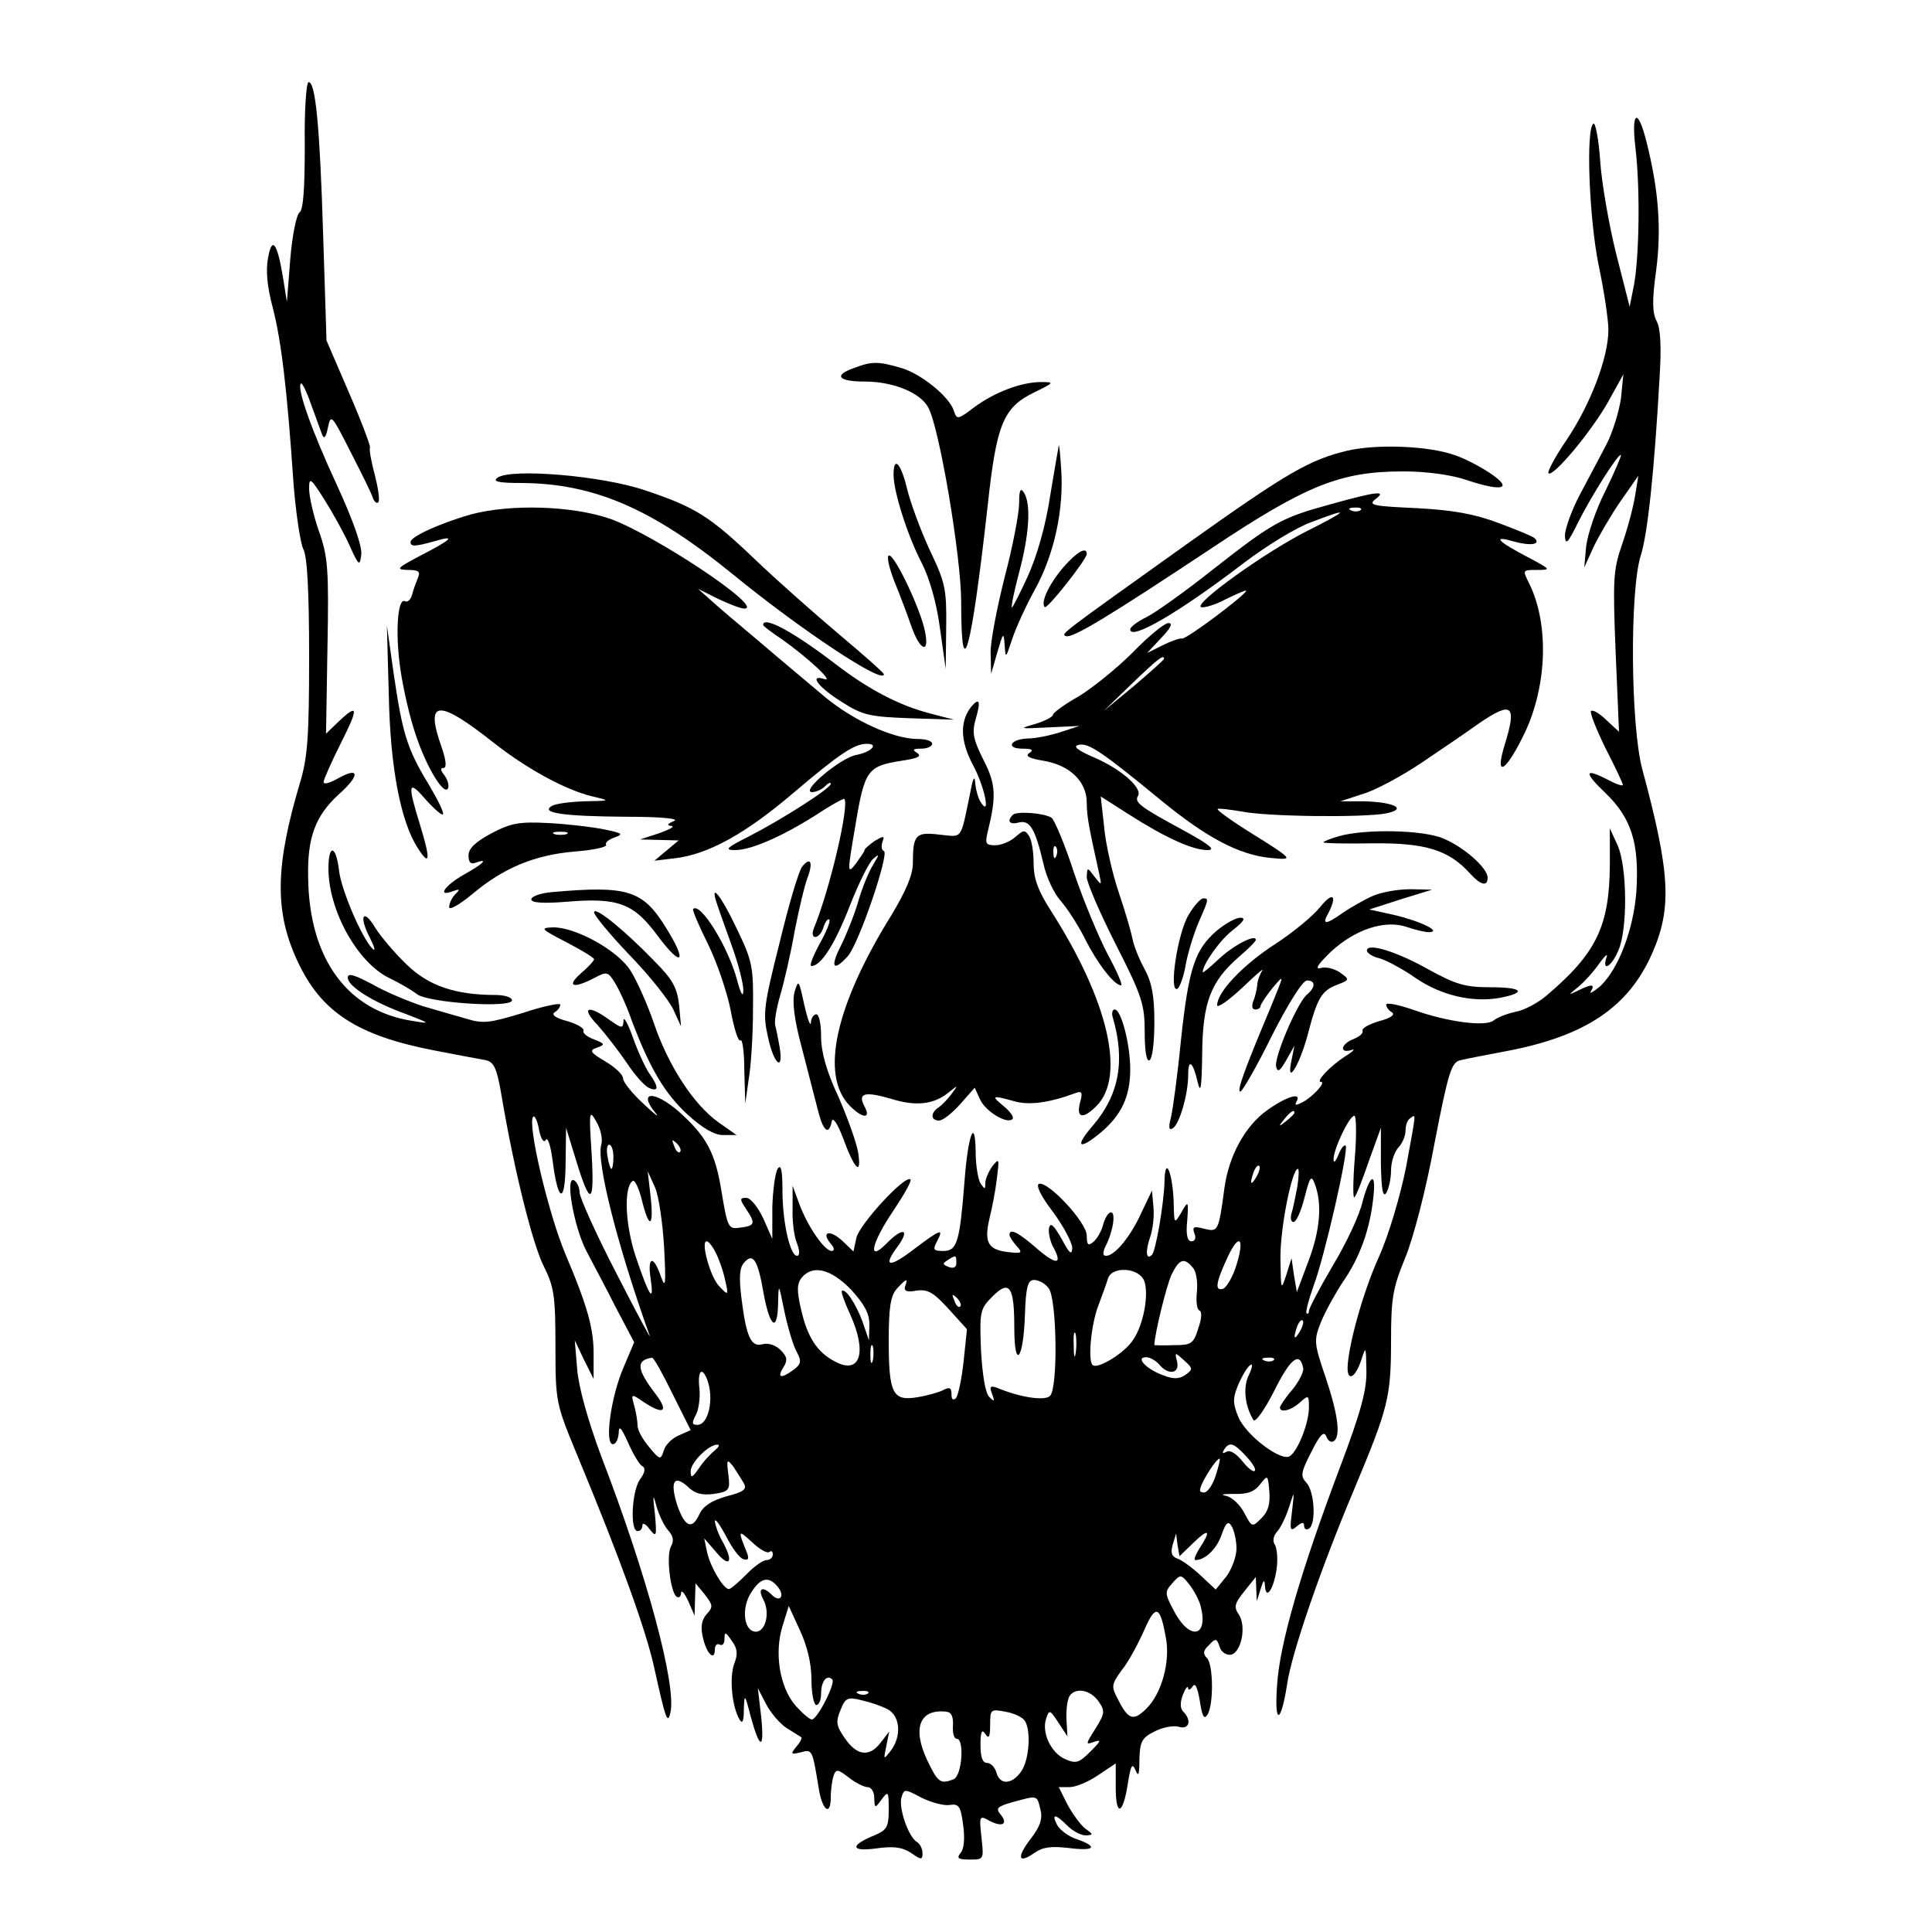 <?xml version="1.0" encoding="UTF-8" standalone="yes"?>
<svg version="1.0" xmlns="http://www.w3.org/2000/svg" width="400" height="400" viewBox="0 0 400 400" preserveAspectRatio="xMidYMid meet">
  <g transform="translate(0,400) scale(0.1,-0.1)" fill="#000000" stroke="none">
    <path d="M631 3699 c0 -89 -3 -134 -11 -139 -6 -4 -15 -47 -19 -96 l-7 -89 -8
50 c-12 73 -23 87 -31 41 -5 -25 -2 -60 10 -104 17 -67 29 -161 43 -367 5 -60
14 -120 20 -132 8 -14 12 -87 12 -221 0 -167 -3 -210 -19 -263 -51 -171 -53
-265 -6 -367 49 -107 124 -156 285 -187 47 -9 94 -18 106 -20 17 -4 23 -17 33
-77 26 -153 64 -305 87 -350 21 -42 24 -61 24 -165 0 -117 1 -119 46 -228 88
-212 142 -361 159 -440 23 -104 27 -116 33 -91 13 56 -48 284 -144 533 -27 73
-46 141 -49 178 l-5 60 19 -40 20 -40 0 45 c1 57 -11 102 -59 215 -35 84 -79
270 -66 283 3 3 9 -9 12 -27 4 -20 10 -28 14 -21 4 7 10 -12 14 -42 11 -88 26
-93 27 -8 l1 75 20 -65 c30 -99 39 -96 33 10 -6 91 -5 94 10 67 9 -15 13 -36
10 -46 -11 -35 33 -209 100 -396 4 -11 -27 47 -69 129 -42 81 -76 157 -76 167
0 10 -5 21 -11 25 -20 12 -1 -96 25 -146 13 -25 41 -77 61 -117 l38 -72 -22
-52 c-26 -60 -40 -159 -22 -159 6 0 11 10 12 23 0 17 5 12 19 -19 10 -23 23
-45 29 -49 8 -4 7 -13 -4 -28 -17 -24 -21 -107 -5 -107 6 0 10 5 10 12 0 6 7
3 15 -8 14 -18 15 -15 11 31 -5 40 -4 44 3 17 5 -18 16 -41 24 -50 11 -12 13
-22 6 -34 -10 -19 -1 -95 12 -104 5 -3 9 1 9 8 1 7 7 0 15 -17 l13 -30 1 34 1
33 19 -23 c17 -22 18 -26 4 -41 -10 -11 -13 -26 -8 -47 7 -34 25 -52 25 -26 0
9 5 13 10 10 6 -3 10 2 10 12 0 15 2 15 15 -4 12 -16 13 -28 5 -48 -10 -28 -5
-87 11 -115 6 -10 9 -4 9 20 1 34 2 34 14 -13 19 -70 29 -71 22 -2 l-7 60 17
-33 c10 -19 29 -41 43 -50 14 -9 28 -17 30 -19 2 -1 -2 -10 -10 -19 -13 -16
-12 -17 9 -12 24 7 24 5 37 -74 7 -46 25 -60 25 -19 0 16 3 36 6 45 5 14 9 13
31 -4 14 -11 32 -20 39 -20 8 0 14 -10 14 -22 1 -22 1 -23 15 -4 14 19 15 17
15 -21 0 -36 -4 -42 -30 -53 -51 -21 -49 -34 4 -27 35 5 53 3 72 -9 21 -15 24
-15 24 -1 0 9 -5 19 -11 23 -18 10 -38 69 -33 91 6 20 6 20 42 1 20 -10 47
-17 58 -15 19 3 23 -2 28 -41 4 -28 2 -50 -5 -58 -9 -11 -6 -14 19 -14 29 0
29 0 24 46 -5 45 -4 46 17 34 27 -14 39 -6 22 14 -10 12 -6 16 26 25 51 14 50
15 57 -15 5 -19 0 -35 -20 -61 -30 -39 -26 -53 8 -29 17 12 35 14 70 10 54 -7
63 2 18 18 -17 5 -35 19 -41 29 -13 25 -4 24 21 -1 11 -11 28 -20 38 -20 16 1
16 2 -1 14 -10 8 -26 30 -37 50 l-18 36 23 0 c12 0 39 11 59 25 l36 24 0 -50
c0 -61 15 -57 25 8 6 38 9 44 16 28 6 -15 8 -9 8 22 1 37 5 45 31 58 17 9 40
13 50 10 22 -7 28 13 10 31 -7 7 -7 19 -1 35 5 13 10 20 11 14 0 -5 4 -4 9 3
5 9 10 0 15 -29 5 -33 9 -40 16 -29 13 21 12 104 -1 117 -9 9 -8 16 4 27 14
15 16 14 22 -3 3 -11 13 -18 23 -17 22 4 33 59 17 83 -11 16 -9 23 11 48 l24
30 1 -25 1 -25 8 25 c6 20 8 21 9 6 2 -30 18 -6 24 35 3 20 1 42 -3 50 -6 8
-4 19 5 29 7 8 18 31 24 50 11 35 11 35 6 -9 -5 -39 -4 -43 10 -31 11 9 15 9
15 1 0 -7 5 -9 10 -6 15 9 12 76 -5 95 -13 14 -12 21 10 64 18 36 26 44 31 32
3 -9 10 -13 15 -10 15 9 10 53 -16 131 -25 73 -25 78 -10 116 9 22 30 60 46
84 34 49 55 107 62 171 7 57 -6 53 -22 -6 -6 -27 -34 -87 -62 -133 -27 -46
-49 -88 -49 -93 0 -5 -2 -7 -5 -5 -2 3 4 27 14 55 23 60 74 284 67 292 -3 3
-10 -6 -15 -19 -5 -13 -10 -18 -10 -10 -1 20 32 90 43 91 4 0 5 -39 1 -87 -4
-49 -4 -85 -1 -82 4 3 17 37 30 75 l25 69 0 -75 c1 -52 4 -70 11 -60 5 8 10
29 10 47 0 17 7 38 15 47 8 8 15 24 15 35 0 11 4 23 10 26 12 8 13 18 -9 -102
-12 -59 -35 -138 -56 -185 -34 -75 -64 -186 -65 -230 0 -29 16 -20 28 15 10
31 10 31 11 -20 1 -40 -11 -85 -54 -199 -83 -220 -126 -369 -131 -454 -6 -83
8 -80 21 4 9 62 68 235 138 401 71 170 77 191 77 310 0 88 4 109 29 170 17 41
43 140 61 238 29 149 35 168 54 172 11 3 55 11 96 19 163 31 252 91 301 203
41 94 37 166 -21 381 -24 91 -26 368 -3 442 14 43 28 172 39 369 4 64 2 101
-6 116 -9 17 -10 42 -1 106 11 85 5 166 -20 265 -18 72 -32 65 -23 -12 10 -84
8 -223 -3 -284 l-9 -45 -28 110 c-15 60 -30 147 -33 192 -3 45 -10 80 -14 77
-16 -10 -9 -197 11 -294 11 -52 20 -112 20 -133 0 -57 -37 -154 -86 -227 -24
-35 -41 -67 -38 -70 10 -8 90 88 124 149 l31 56 -5 -50 c-4 -27 -17 -70 -30
-95 -13 -25 -38 -72 -55 -104 -17 -32 -31 -71 -31 -85 1 -21 6 -16 28 29 29
57 83 142 88 138 1 -2 -13 -35 -32 -74 -20 -39 -37 -90 -40 -115 l-4 -44 19
42 c11 23 36 66 56 95 l37 53 -7 -43 c-4 -24 -16 -69 -27 -100 -18 -52 -19
-72 -13 -222 l7 -165 -26 24 c-14 14 -28 22 -32 19 -3 -3 11 -38 30 -77 20
-39 36 -73 36 -76 0 -3 -13 1 -30 10 -50 26 -52 17 -6 -27 54 -52 70 -104 64
-203 -6 -80 -37 -161 -75 -197 -15 -12 -23 -17 -19 -10 9 15 1 15 -27 1 -21
-10 -21 -10 1 8 12 10 32 32 43 48 12 17 19 22 15 13 -10 -32 11 -19 25 15 19
44 18 173 -2 217 l-16 35 0 -76 c-1 -127 -28 -183 -132 -271 -18 -15 -46 -30
-64 -33 -18 -4 -38 -12 -45 -18 -17 -13 -95 -3 -165 22 -32 11 -57 16 -57 11
0 -5 5 -12 12 -16 7 -5 -3 -12 -26 -18 -21 -6 -37 -15 -35 -20 2 -5 -6 -12
-18 -17 -27 -10 -31 -31 -5 -23 9 4 4 -3 -13 -13 -32 -21 -62 -53 -50 -53 11
0 -16 -30 -38 -42 -14 -7 -17 -7 -13 1 13 21 -21 11 -61 -18 -46 -33 -79 -95
-88 -161 -12 -90 -13 -91 -42 -84 -22 6 -25 4 -20 -10 4 -9 1 -16 -6 -16 -9 0
-12 14 -9 43 3 41 2 42 -12 17 -15 -25 -15 -25 -16 20 -2 62 -18 100 -19 44
-1 -44 -18 -144 -26 -152 -12 -12 -14 7 -4 36 6 17 9 45 7 64 l-3 33 -22 -46
c-22 -49 -55 -89 -73 -89 -7 0 -7 6 -2 18 16 30 23 72 12 72 -5 0 -12 -11 -16
-25 -3 -13 -12 -29 -20 -36 -11 -9 -14 -7 -14 13 0 27 -80 113 -99 107 -7 -3
5 -27 29 -58 22 -30 40 -64 40 -75 -1 -16 -6 -11 -22 19 -16 28 -23 35 -26 23
-2 -9 2 -26 7 -37 22 -39 10 -42 -31 -7 -40 35 -58 44 -58 29 0 -3 7 -14 15
-23 13 -14 11 -16 -20 -12 -40 5 -48 21 -36 71 5 20 12 56 15 81 5 41 5 43 -9
26 -8 -11 -15 -27 -15 -35 0 -14 -1 -14 -10 -1 -5 8 -10 38 -10 65 -1 75 -16
35 -23 -60 -10 -126 -15 -145 -44 -145 -21 0 -22 3 -13 20 15 28 7 25 -46 -15
-53 -41 -68 -39 -35 5 26 36 10 40 -24 5 -40 -40 -31 1 15 69 22 33 38 61 35
64 -10 11 -106 -93 -112 -121 l-6 -28 -23 22 c-26 24 -45 19 -24 -6 8 -9 8
-15 2 -15 -15 0 -50 51 -67 97 l-14 38 0 -47 c-1 -26 3 -58 9 -72 6 -16 6 -26
0 -26 -14 0 -30 69 -30 135 0 42 -3 56 -10 45 -5 -8 -10 -44 -11 -80 l0 -65
-19 43 c-11 23 -26 42 -35 42 -14 0 -14 -3 1 -25 19 -29 17 -33 -16 -37 -22
-3 -24 2 -36 74 -13 82 -31 115 -89 167 -51 44 -85 42 -48 -3 10 -12 -2 -3
-25 19 -23 21 -42 45 -42 52 0 8 -16 23 -36 35 -32 19 -35 23 -18 29 17 6 17
8 -6 17 -14 5 -24 13 -22 18 2 5 -13 14 -34 20 -23 6 -33 13 -26 18 7 4 12 11
12 16 0 4 -35 -3 -77 -17 -69 -21 -83 -23 -118 -12 -22 6 -62 18 -90 26 -27 9
-74 28 -102 44 -39 21 -53 25 -53 15 0 -18 52 -51 122 -76 49 -19 50 -20 14
-14 -136 20 -216 128 -218 297 -2 83 15 128 63 172 45 40 44 59 -2 33 -16 -9
-29 -13 -29 -7 0 5 16 41 35 79 38 75 37 85 -4 46 l-26 -25 3 180 c3 161 1
187 -18 240 -11 32 -20 71 -20 87 0 25 3 23 32 -23 17 -27 41 -70 52 -95 19
-42 21 -43 24 -18 2 17 -17 71 -51 145 -52 112 -83 200 -74 209 2 3 12 -17 21
-43 10 -27 20 -55 23 -63 4 -10 8 -5 12 15 6 29 8 26 47 -51 23 -45 44 -87 46
-95 3 -8 8 -12 11 -9 4 3 0 29 -7 57 -8 29 -12 54 -10 56 2 2 -17 53 -43 113
l-47 109 -7 220 c-7 228 -16 315 -30 315 -5 0 -9 -59 -8 -131z m2049 -2003 c0
-2 -8 -10 -17 -17 -16 -13 -17 -12 -4 4 13 16 21 21 21 13z m-1272 -81 c-3 -3
-9 2 -12 12 -6 14 -5 15 5 6 7 -7 10 -15 7 -18z m-138 -10 c0 -14 -2 -25 -4
-25 -2 0 -6 11 -8 25 -3 14 -1 25 3 25 5 0 9 -11 9 -25z m1331 -42 c-12 -20
-14 -14 -5 12 4 9 9 14 11 11 3 -2 0 -13 -6 -23z m85 -20 c-4 -21 -9 -46 -12
-55 -3 -10 -1 -18 4 -18 6 0 16 23 23 51 11 43 14 47 21 28 16 -41 11 -97 -13
-160 l-24 -64 -6 35 -5 35 -11 -35 c-11 -33 -11 -31 -12 34 -1 62 24 186 36
186 3 0 2 -17 -1 -37z m-1311 -126 c4 -77 3 -87 -7 -59 -15 44 -28 41 -21 -5
8 -54 -3 -37 -30 43 -23 67 -26 147 -7 159 4 3 13 -15 19 -40 15 -61 25 -57
18 8 l-6 52 15 -33 c8 -18 16 -74 19 -125z m1183 -42 c-7 -21 -19 -40 -25 -43
-19 -6 -16 12 9 66 25 53 36 37 16 -23z m-1077 33 c7 -13 16 -38 20 -57 8 -34
7 -34 -12 -14 -18 18 -39 93 -26 93 4 0 12 -10 18 -22z m100 -86 c13 -71 29
-82 30 -19 1 41 1 41 13 -18 7 -33 18 -70 25 -83 11 -20 10 -26 -6 -38 -26
-19 -35 -17 -21 5 9 15 8 22 -6 36 -10 10 -25 15 -37 12 -24 -7 -34 15 -44 96
-5 41 -4 62 5 72 19 23 29 7 41 -63z m399 63 c0 -9 -6 -12 -16 -8 -13 5 -13 7
-2 14 17 11 18 11 18 -6z m490 -10 c7 -8 10 -30 8 -50 -2 -19 0 -36 5 -38 6
-2 5 -17 -2 -37 -10 -32 -14 -35 -51 -35 -22 -1 -40 0 -40 0 0 22 26 127 36
147 16 32 26 35 44 13z m-708 -45 c28 -31 38 -49 38 -73 l-1 -32 -13 38 c-14
38 -36 71 -43 64 -2 -2 6 -24 17 -48 36 -79 21 -126 -31 -98 -37 19 -57 50
-70 106 -10 42 -9 55 1 68 23 27 60 18 102 -25z m607 18 c10 -27 -1 -90 -23
-122 -17 -27 -74 -62 -84 -52 -10 10 -3 84 12 123 8 21 17 46 20 56 8 26 64
23 75 -5z m-495 -11 c-3 -10 3 -13 24 -9 23 3 35 -4 66 -38 l38 -42 -7 -67
c-4 -36 -11 -70 -16 -76 -6 -5 -9 -2 -9 8 0 14 -4 16 -17 9 -10 -5 -35 -12
-55 -15 -50 -8 -58 8 -58 119 0 67 4 92 17 106 19 21 24 23 17 5z m297 -4 c17
-20 20 -206 3 -223 -11 -11 -62 -3 -108 16 -16 6 -18 4 -12 -12 6 -16 5 -17
-6 -6 -8 8 -14 45 -17 97 -3 80 -2 85 24 111 35 35 45 21 45 -65 0 -89 19 -67
22 27 2 58 6 72 19 72 9 0 23 -7 30 -17z m-183 -38 c-3 -3 -9 2 -12 12 -6 14
-5 15 5 6 7 -7 10 -15 7 -18z m703 -52 c-12 -20 -14 -14 -5 12 4 9 9 14 11 11
3 -2 0 -13 -6 -23z m-464 -45 c-2 -13 -4 -5 -4 17 -1 22 1 32 4 23 2 -10 2
-28 0 -40z m-420 -15 c-3 -10 -5 -4 -5 12 0 17 2 24 5 18 2 -7 2 -21 0 -30z
m648 -29 c-12 -9 -25 -10 -45 -2 -35 12 -61 38 -37 38 8 0 20 -7 27 -15 19
-23 43 -19 37 6 -5 20 -5 20 14 3 19 -17 19 -19 4 -30z m-1063 -39 l38 -76
-25 -11 c-14 -6 -28 -20 -31 -32 -6 -19 -8 -19 -30 8 -13 15 -24 35 -24 44 0
9 -3 28 -7 42 -7 25 -6 25 20 7 41 -27 52 -20 25 16 -40 52 -42 71 -8 76 3 1
22 -33 42 -74z m1245 69 c-3 -3 -12 -4 -19 -1 -8 3 -5 6 6 6 11 1 17 -2 13 -5z
m61 -16 c2 -8 -9 -29 -23 -46 -14 -16 -25 -33 -25 -36 0 -12 24 -6 42 11 17
15 18 15 18 -11 0 -32 -23 -91 -40 -101 -18 -11 -90 43 -106 81 -12 29 -12 39
0 68 8 18 19 37 25 40 5 4 4 -5 -3 -20 -13 -25 -9 -64 9 -94 4 -6 23 21 43 60
33 67 53 83 60 48z m-1234 -24 c15 -39 3 -94 -20 -94 -12 0 -12 4 -3 21 6 12
9 37 7 55 -4 35 5 46 16 18z m16 -147 c-9 -7 -24 -23 -33 -37 -14 -20 -17 -21
-17 -6 0 18 37 55 55 55 6 0 3 -5 -5 -12z m1100 -12 c13 -14 21 -27 18 -30 -3
-4 -15 6 -26 20 -13 16 -26 24 -33 19 -8 -4 -9 -3 -5 4 11 18 20 15 46 -13z
m-1040 -56 c7 -12 0 -18 -36 -27 -31 -9 -48 -20 -56 -37 -15 -33 -30 -27 -46
19 -15 48 -7 64 22 38 15 -15 30 -18 54 -15 32 5 34 8 30 40 -4 32 -3 33 10
17 7 -11 17 -26 22 -35z m977 16 c-6 -19 -17 -35 -24 -35 -11 0 -11 4 -2 23
12 23 29 47 34 47 2 0 -2 -16 -8 -35z m95 -88 c-20 -20 -20 -19 -36 11 -9 17
-26 33 -38 35 -13 3 -5 4 16 4 28 -1 43 4 55 20 16 20 16 20 19 -15 2 -25 -2
-41 -16 -55z m-1073 -85 c10 -3 12 0 8 12 -20 49 -19 50 10 23 16 -15 32 -24
36 -20 4 3 7 1 7 -5 0 -7 -6 -12 -13 -12 -7 0 -26 -13 -42 -30 -16 -16 -32
-30 -36 -30 -11 0 -38 45 -45 76 l-6 29 26 -30 c28 -33 35 -17 11 25 -8 14
-14 32 -15 40 0 8 10 -6 23 -30 12 -24 28 -46 36 -48z m1021 22 c0 -17 -10
-43 -21 -58 l-22 -27 -31 29 c-17 16 -39 32 -48 35 -12 4 -15 12 -10 29 l7 23
3 -24 4 -23 29 28 c32 31 37 26 13 -11 -9 -14 -13 -25 -9 -25 20 0 44 23 54
52 9 26 14 30 21 18 5 -8 10 -29 10 -46z m-74 -120 c16 -63 -22 -71 -54 -12
-21 39 -21 42 -5 60 17 19 18 19 35 -2 10 -13 21 -33 24 -46z m-876 41 c16
-19 5 -34 -12 -17 -19 19 -30 14 -18 -9 16 -29 4 -71 -18 -67 -23 4 -27 51 -6
82 19 30 36 33 54 11z m70 -192 c0 -29 5 -53 10 -53 6 0 10 11 10 24 0 25 12
40 23 29 8 -7 -31 -83 -42 -83 -5 0 -21 14 -35 30 -32 38 -43 108 -26 163 l13
42 23 -50 c15 -32 24 -69 24 -102z m734 85 c9 -49 -9 -114 -40 -145 -27 -27
-38 -24 -59 18 -15 28 -14 31 8 62 14 17 34 55 46 82 24 55 33 51 45 -17z
m-617 -114 c-3 -3 -12 -4 -19 -1 -8 3 -5 6 6 6 11 1 17 -2 13 -5z m477 -16
c14 -20 14 -25 -6 -57 -21 -33 -21 -34 -2 -27 15 5 13 1 -8 -20 -24 -24 -30
-26 -53 -16 -29 13 -49 55 -39 84 6 19 8 18 25 -8 l19 -29 -2 35 c-1 20 2 41
6 48 12 19 43 14 60 -10z m-436 -17 c26 -14 29 -56 6 -86 -15 -19 -15 -19 -9
10 l6 30 -17 -22 c-23 -31 -49 -29 -74 7 -19 27 -20 35 -10 59 10 26 15 28 43
21 18 -4 42 -12 55 -19z m135 -34 c-1 -15 2 -27 8 -27 16 0 11 -77 -7 -84 -27
-10 -32 -7 -54 39 -32 67 -16 108 40 101 10 -1 14 -11 13 -29z m149 10 c13
-21 9 -81 -8 -105 -19 -27 -44 -28 -51 -2 -3 11 -12 20 -19 20 -10 0 -14 12
-14 38 0 27 3 33 10 22 7 -11 10 -7 10 19 0 32 1 33 32 27 18 -3 36 -12 40
-19z"/>
    <path d="M1768 3238 c-43 -15 -33 -28 23 -28 58 0 115 -23 131 -54 23 -42 68
-309 68 -402 0 -182 21 -104 55 200 18 167 32 202 95 233 43 21 44 22 15 22
-41 0 -98 -22 -139 -53 -33 -25 -35 -25 -41 -7 -9 30 -70 79 -112 90 -45 13
-59 13 -95 -1z"/>
    <path d="M2192 3077 c-1 -4 -9 -51 -18 -105 -9 -60 -27 -123 -46 -165 -17 -37
-32 -66 -33 -65 -2 2 5 35 15 73 21 78 25 142 10 165 -7 11 -10 6 -10 -22 0
-20 -13 -89 -30 -153 -16 -64 -30 -135 -29 -158 l1 -42 13 45 c12 41 13 42 15
15 2 -29 2 -29 15 10 7 22 28 69 48 105 40 73 60 166 54 250 -2 30 -4 52 -5
47z"/>
    <path d="M2790 3067 c-79 -19 -123 -44 -335 -195 -259 -185 -260 -185 -248
-189 13 -5 86 39 303 183 195 130 266 158 395 158 49 0 100 -7 132 -18 75 -25
97 -18 47 15 -21 14 -54 31 -73 37 -54 19 -160 23 -221 9z"/>
    <path d="M1850 3017 c0 -35 29 -126 58 -182 16 -31 31 -82 38 -135 l12 -85 1
86 c1 80 -2 93 -34 160 -19 41 -40 98 -47 127 -13 54 -28 69 -28 29z"/>
    <path d="M1030 3011 c-11 -8 2 -11 50 -11 150 -1 270 -53 436 -188 143 -117
314 -230 314 -208 0 3 -42 40 -92 82 -51 43 -129 112 -173 154 -95 91 -125
110 -230 145 -88 30 -276 46 -305 26z"/>
    <path d="M2755 2956 c-103 -28 -120 -38 -245 -136 -58 -46 -120 -90 -137 -98
-18 -9 -33 -20 -33 -25 0 -24 100 34 236 138 46 35 108 73 139 84 81 31 79 26
-8 -18 -86 -43 -238 -152 -220 -158 6 -2 30 5 52 17 23 11 41 19 41 17 0 -8
-125 -102 -133 -99 -4 1 -22 -5 -40 -14 l-32 -16 29 31 c20 21 25 31 15 31 -8
0 -41 -27 -74 -61 -33 -33 -84 -74 -112 -91 -29 -16 -53 -34 -53 -38 0 -4 -17
-13 -37 -19 -35 -10 -33 -10 27 -7 l65 3 -40 -13 c-22 -7 -52 -13 -67 -13 -36
-1 -47 -21 -11 -21 20 0 24 -3 14 -9 -9 -6 -1 -11 29 -16 55 -9 90 -43 90 -87
0 -29 5 -53 26 -148 5 -24 5 -24 -10 -5 -15 20 -15 20 -16 -1 0 -11 27 -74 60
-139 55 -108 60 -125 60 -183 0 -39 4 -61 10 -57 6 3 10 39 10 78 0 55 -5 83
-21 112 -12 22 -22 49 -24 60 -2 11 -14 54 -28 95 -14 41 -28 103 -31 138 l-7
63 58 -37 c75 -48 132 -74 163 -74 18 0 5 11 -50 41 -89 48 -102 58 -94 71 10
16 -34 55 -89 79 -37 16 -47 24 -33 27 20 4 47 -14 171 -116 93 -76 159 -111
223 -118 53 -5 54 -6 -50 59 -33 21 -59 40 -57 42 2 2 24 -1 49 -5 53 -11 254
-13 300 -4 44 9 18 23 -45 25 l-50 0 46 15 c25 7 81 37 124 66 43 29 96 65
118 81 68 46 78 38 52 -46 -20 -65 0 -58 36 14 52 100 58 234 15 321 -14 28
-14 28 16 28 30 0 29 1 -18 26 -65 34 -75 46 -30 33 36 -10 57 -6 43 7 -3 3
-36 17 -74 31 -50 19 -95 27 -171 31 -88 4 -100 6 -85 18 26 19 4 17 -92 -10z
m62 -12 c-3 -3 -12 -4 -19 -1 -8 3 -5 6 6 6 11 1 17 -2 13 -5z m-407 -308 c0
-2 -28 -27 -62 -56 l-63 -52 58 56 c54 52 67 62 67 52z"/>
    <path d="M975 2935 c-63 -18 -125 -46 -125 -57 0 -10 8 -10 48 1 47 14 39 5
-25 -28 -51 -27 -55 -30 -29 -31 23 0 27 -3 21 -17 -4 -10 -10 -26 -12 -35 -3
-10 -9 -15 -14 -13 -16 10 -21 -66 -10 -141 6 -41 20 -102 32 -136 22 -67 60
-129 67 -109 2 6 -2 18 -8 26 -8 10 -9 15 -2 15 7 0 6 14 -3 41 -36 101 -10
104 110 9 68 -53 147 -96 202 -109 38 -9 37 -9 -17 -10 -30 -1 -61 -5 -68 -10
-23 -14 24 -21 153 -22 76 0 113 -4 100 -9 -14 -6 -15 -9 -5 -10 8 -1 -3 -7
-25 -15 l-40 -13 40 -1 40 -1 -25 -21 -25 -21 42 5 c68 8 144 49 244 134 99
84 128 103 154 103 25 0 9 -17 -22 -23 -33 -6 -116 -76 -92 -77 8 0 20 5 27
12 7 7 12 9 12 5 0 -9 -100 -73 -170 -109 -46 -23 -51 -28 -28 -28 33 0 97 28
168 73 30 20 56 34 58 33 11 -12 -29 -185 -63 -268 -4 -10 -3 -18 3 -18 6 0
14 9 17 21 4 11 9 18 12 15 3 -3 -6 -25 -20 -50 -14 -26 -22 -46 -17 -46 20 0
49 46 80 126 18 46 40 90 48 96 13 11 13 10 0 -12 -9 -14 -23 -48 -31 -76 -8
-28 -25 -70 -36 -92 -23 -45 -16 -55 14 -22 23 25 87 214 75 218 -5 2 -6 10
-3 19 5 13 3 13 -16 2 -11 -8 -21 -16 -21 -19 0 -3 -9 -15 -18 -28 -18 -23
-18 -20 -1 79 19 115 25 123 96 134 33 5 42 9 32 16 -11 7 -9 9 9 9 12 0 22 5
22 10 0 6 -13 10 -30 10 -50 0 -133 38 -192 87 -32 27 -92 77 -134 113 -43 36
-89 75 -103 88 l-26 23 42 -21 c23 -11 47 -20 54 -20 44 0 -186 153 -278 186
-79 27 -205 31 -288 9z"/>
    <path d="M2202 2826 c-30 -35 -48 -73 -39 -83 5 -5 87 99 87 110 0 16 -20 5
-48 -27z"/>
    <path d="M1851 2798 c12 -29 28 -72 36 -95 18 -51 38 -58 28 -10 -9 46 -62
157 -74 157 -6 0 -1 -23 10 -52z"/>
    <path d="M1580 2706 c0 -2 17 -15 38 -29 54 -38 110 -90 89 -83 -34 11 -12
-18 37 -48 42 -27 58 -30 139 -33 l92 -3 -50 13 c-65 17 -127 50 -195 102 -86
66 -150 101 -150 81z"/>
    <path d="M805 2560 c3 -151 25 -262 60 -316 25 -39 27 -25 5 47 -27 87 -25 96
11 54 18 -20 34 -34 36 -31 3 3 -11 31 -30 63 -44 72 -54 105 -72 229 l-14 99
4 -145z"/>
    <path d="M2011 2537 c-24 -30 -23 -71 3 -120 25 -46 38 -112 16 -77 -5 8 -10
26 -11 40 -1 16 -5 8 -10 -20 -21 -101 -15 -93 -64 -88 -49 6 -55 0 -55 -59 0
-24 -14 -57 -44 -107 -117 -188 -149 -333 -86 -396 26 -26 44 -27 30 -1 -15
28 0 32 55 16 51 -16 89 -12 120 14 19 15 19 15 5 -4 -8 -11 -21 -24 -27 -28
-17 -11 -16 -27 1 -27 8 0 27 15 44 34 l30 34 11 -24 c11 -25 56 -52 67 -41 4
4 -4 15 -17 26 -28 23 -26 24 21 11 31 -9 73 -3 127 17 13 5 15 1 9 -20 -8
-32 6 -35 34 -7 61 61 25 218 -94 404 -27 42 -36 67 -36 99 0 23 -4 49 -10 57
-8 12 -11 12 -28 -3 -10 -9 -29 -17 -41 -17 -20 0 -22 3 -16 28 18 73 17 99
-9 149 -21 42 -24 56 -16 84 11 37 8 46 -9 26z"/>
    <path d="M2097 2313 c-13 -13 -7 -21 12 -16 23 6 34 -12 51 -84 6 -29 23 -64
36 -78 13 -15 36 -50 50 -78 26 -52 61 -97 75 -97 4 0 -8 28 -27 63 -18 34
-50 110 -70 169 -19 59 -41 111 -47 115 -16 10 -72 14 -80 6z m90 -85 c-3 -8
-6 -5 -6 6 -1 11 2 17 5 13 3 -3 4 -12 1 -19z"/>
    <path d="M1018 2275 c-34 -18 -48 -32 -48 -46 0 -15 5 -19 15 -15 28 10 15 -3
-25 -25 -40 -23 -56 -47 -22 -34 14 5 15 4 5 -6 -7 -7 -13 -19 -13 -27 0 -7
20 4 48 27 64 54 129 81 212 88 38 3 67 9 65 14 -3 4 5 11 17 15 20 7 17 9
-22 17 -25 5 -76 11 -115 13 -60 3 -77 0 -117 -21z m155 -2 c-7 -2 -19 -2 -25
0 -7 3 -2 5 12 5 14 0 19 -2 13 -5z"/>
    <path d="M2773 2269 c-18 -5 -33 -11 -33 -13 0 -2 46 -3 103 -2 109 1 157 -14
201 -63 22 -24 36 -27 36 -8 0 20 -50 64 -92 81 -41 18 -162 20 -215 5z"/>
    <path d="M680 2202 c0 -87 60 -195 126 -227 23 -11 48 -26 57 -33 21 -18 197
-30 197 -13 0 6 -15 11 -34 11 -83 0 -139 19 -184 63 -24 23 -53 57 -65 76
-25 42 -35 25 -11 -21 9 -18 12 -28 6 -23 -22 21 -65 121 -70 162 -6 53 -22
57 -22 5z"/>
    <path d="M1661 2206 c-7 -8 -28 -79 -47 -158 -33 -131 -35 -147 -24 -195 12
-57 33 -74 24 -20 -3 17 -7 37 -9 44 -2 7 2 34 10 61 8 27 22 87 30 133 9 46
21 97 27 112 12 32 6 44 -11 23z"/>
    <path d="M1143 2153 c-24 -2 -43 -9 -43 -15 0 -7 23 -9 73 -5 107 9 139 -3
189 -71 50 -67 62 -55 17 17 -48 78 -79 88 -236 74z"/>
    <path d="M2842 2145 c-18 -8 -46 -24 -62 -35 -35 -25 -44 -25 -30 -1 19 37 10
46 -16 14 -14 -18 -56 -53 -93 -77 -67 -43 -121 -100 -121 -127 0 -7 23 9 52
36 29 28 47 43 41 35 -5 -8 -10 -22 -10 -30 -1 -8 -4 -23 -8 -32 -4 -11 -3
-18 4 -18 6 0 11 3 11 8 1 4 12 21 25 37 25 29 24 29 -4 -40 -55 -131 -71
-175 -63 -175 4 0 34 52 65 115 34 67 64 115 73 115 18 0 18 -14 0 -29 -20
-17 -68 -129 -64 -149 3 -13 8 -10 21 13 l17 30 -6 -30 c-12 -56 16 -12 33 51
20 77 29 93 61 105 26 10 27 11 7 25 -11 8 -29 13 -40 10 -14 -4 -7 7 21 34
50 46 111 66 156 51 17 -6 38 -11 47 -11 27 1 -18 23 -74 36 l-50 11 65 21 65
20 -45 1 c-25 0 -60 -6 -78 -14z"/>
    <path d="M1483 2133 c3 -10 17 -49 31 -88 14 -38 25 -81 25 -95 0 -16 -5 -9
-13 21 -18 68 -76 162 -91 147 -2 -2 12 -35 31 -73 19 -39 40 -101 47 -138 7
-38 16 -65 20 -61 4 4 8 -24 8 -62 l2 -69 7 50 c5 28 9 93 9 145 1 89 -1 100
-34 168 -31 66 -55 96 -42 55z"/>
    <path d="M2461 2106 c-23 -37 -42 -164 -23 -153 5 4 13 26 17 50 4 23 16 62
26 86 22 50 22 51 10 51 -5 0 -19 -15 -30 -34z"/>
    <path d="M1230 2111 c0 -6 33 -46 74 -89 41 -42 81 -93 90 -112 l16 -35 -4 44
c-4 36 -13 53 -53 93 -62 64 -123 113 -123 99z"/>
    <path d="M2519 2073 c-45 -39 -58 -77 -74 -227 -7 -72 -17 -145 -21 -161 -5
-19 -4 -26 4 -21 14 8 32 71 32 110 0 36 10 28 20 -16 6 -24 8 -8 9 60 1 106
17 149 75 200 20 17 36 33 36 36 0 13 -46 -11 -76 -39 -19 -18 -34 -30 -34
-28 0 16 35 66 62 87 23 18 28 26 16 26 -9 0 -31 -12 -49 -27z"/>
    <path d="M1173 2049 c31 -16 57 -32 57 -35 0 -3 -12 -16 -27 -29 -31 -27 -17
-33 27 -10 26 14 29 13 42 -8 8 -12 25 -48 36 -80 37 -98 68 -151 116 -195 31
-28 55 -42 73 -42 l28 0 -37 26 c-52 37 -104 117 -134 205 -14 41 -36 90 -49
110 -27 42 -113 89 -159 89 -29 -1 -27 -3 27 -31z"/>
    <path d="M2830 2032 c0 -5 12 -13 26 -16 14 -4 48 -22 75 -41 53 -36 117 -51
174 -41 57 11 48 22 -19 22 -53 0 -72 6 -127 36 -67 38 -129 57 -129 40z"/>
    <path d="M1645 1946 c-5 -19 -1 -56 15 -115 12 -47 27 -105 33 -128 11 -45 23
-55 29 -25 2 10 11 -2 23 -33 24 -66 39 -81 32 -33 -3 21 -22 73 -41 117 -25
53 -36 93 -36 125 0 25 -4 46 -10 46 -5 0 -11 -8 -11 -17 -1 -10 -7 7 -14 37
-11 52 -12 53 -20 26z"/>
    <path d="M1237 1878 c16 -18 44 -54 61 -79 17 -26 38 -49 47 -52 19 -8 19 3
-1 31 -8 12 -24 46 -34 75 -10 28 -19 44 -19 34 -1 -17 -3 -17 -30 2 -44 32
-59 25 -24 -11z"/>
    <path d="M2304 1893 c26 -89 13 -160 -41 -223 -39 -45 -30 -53 17 -14 42 36
60 74 60 130 0 53 -19 124 -32 124 -5 0 -7 -8 -4 -17z"/>
  </g>
</svg>